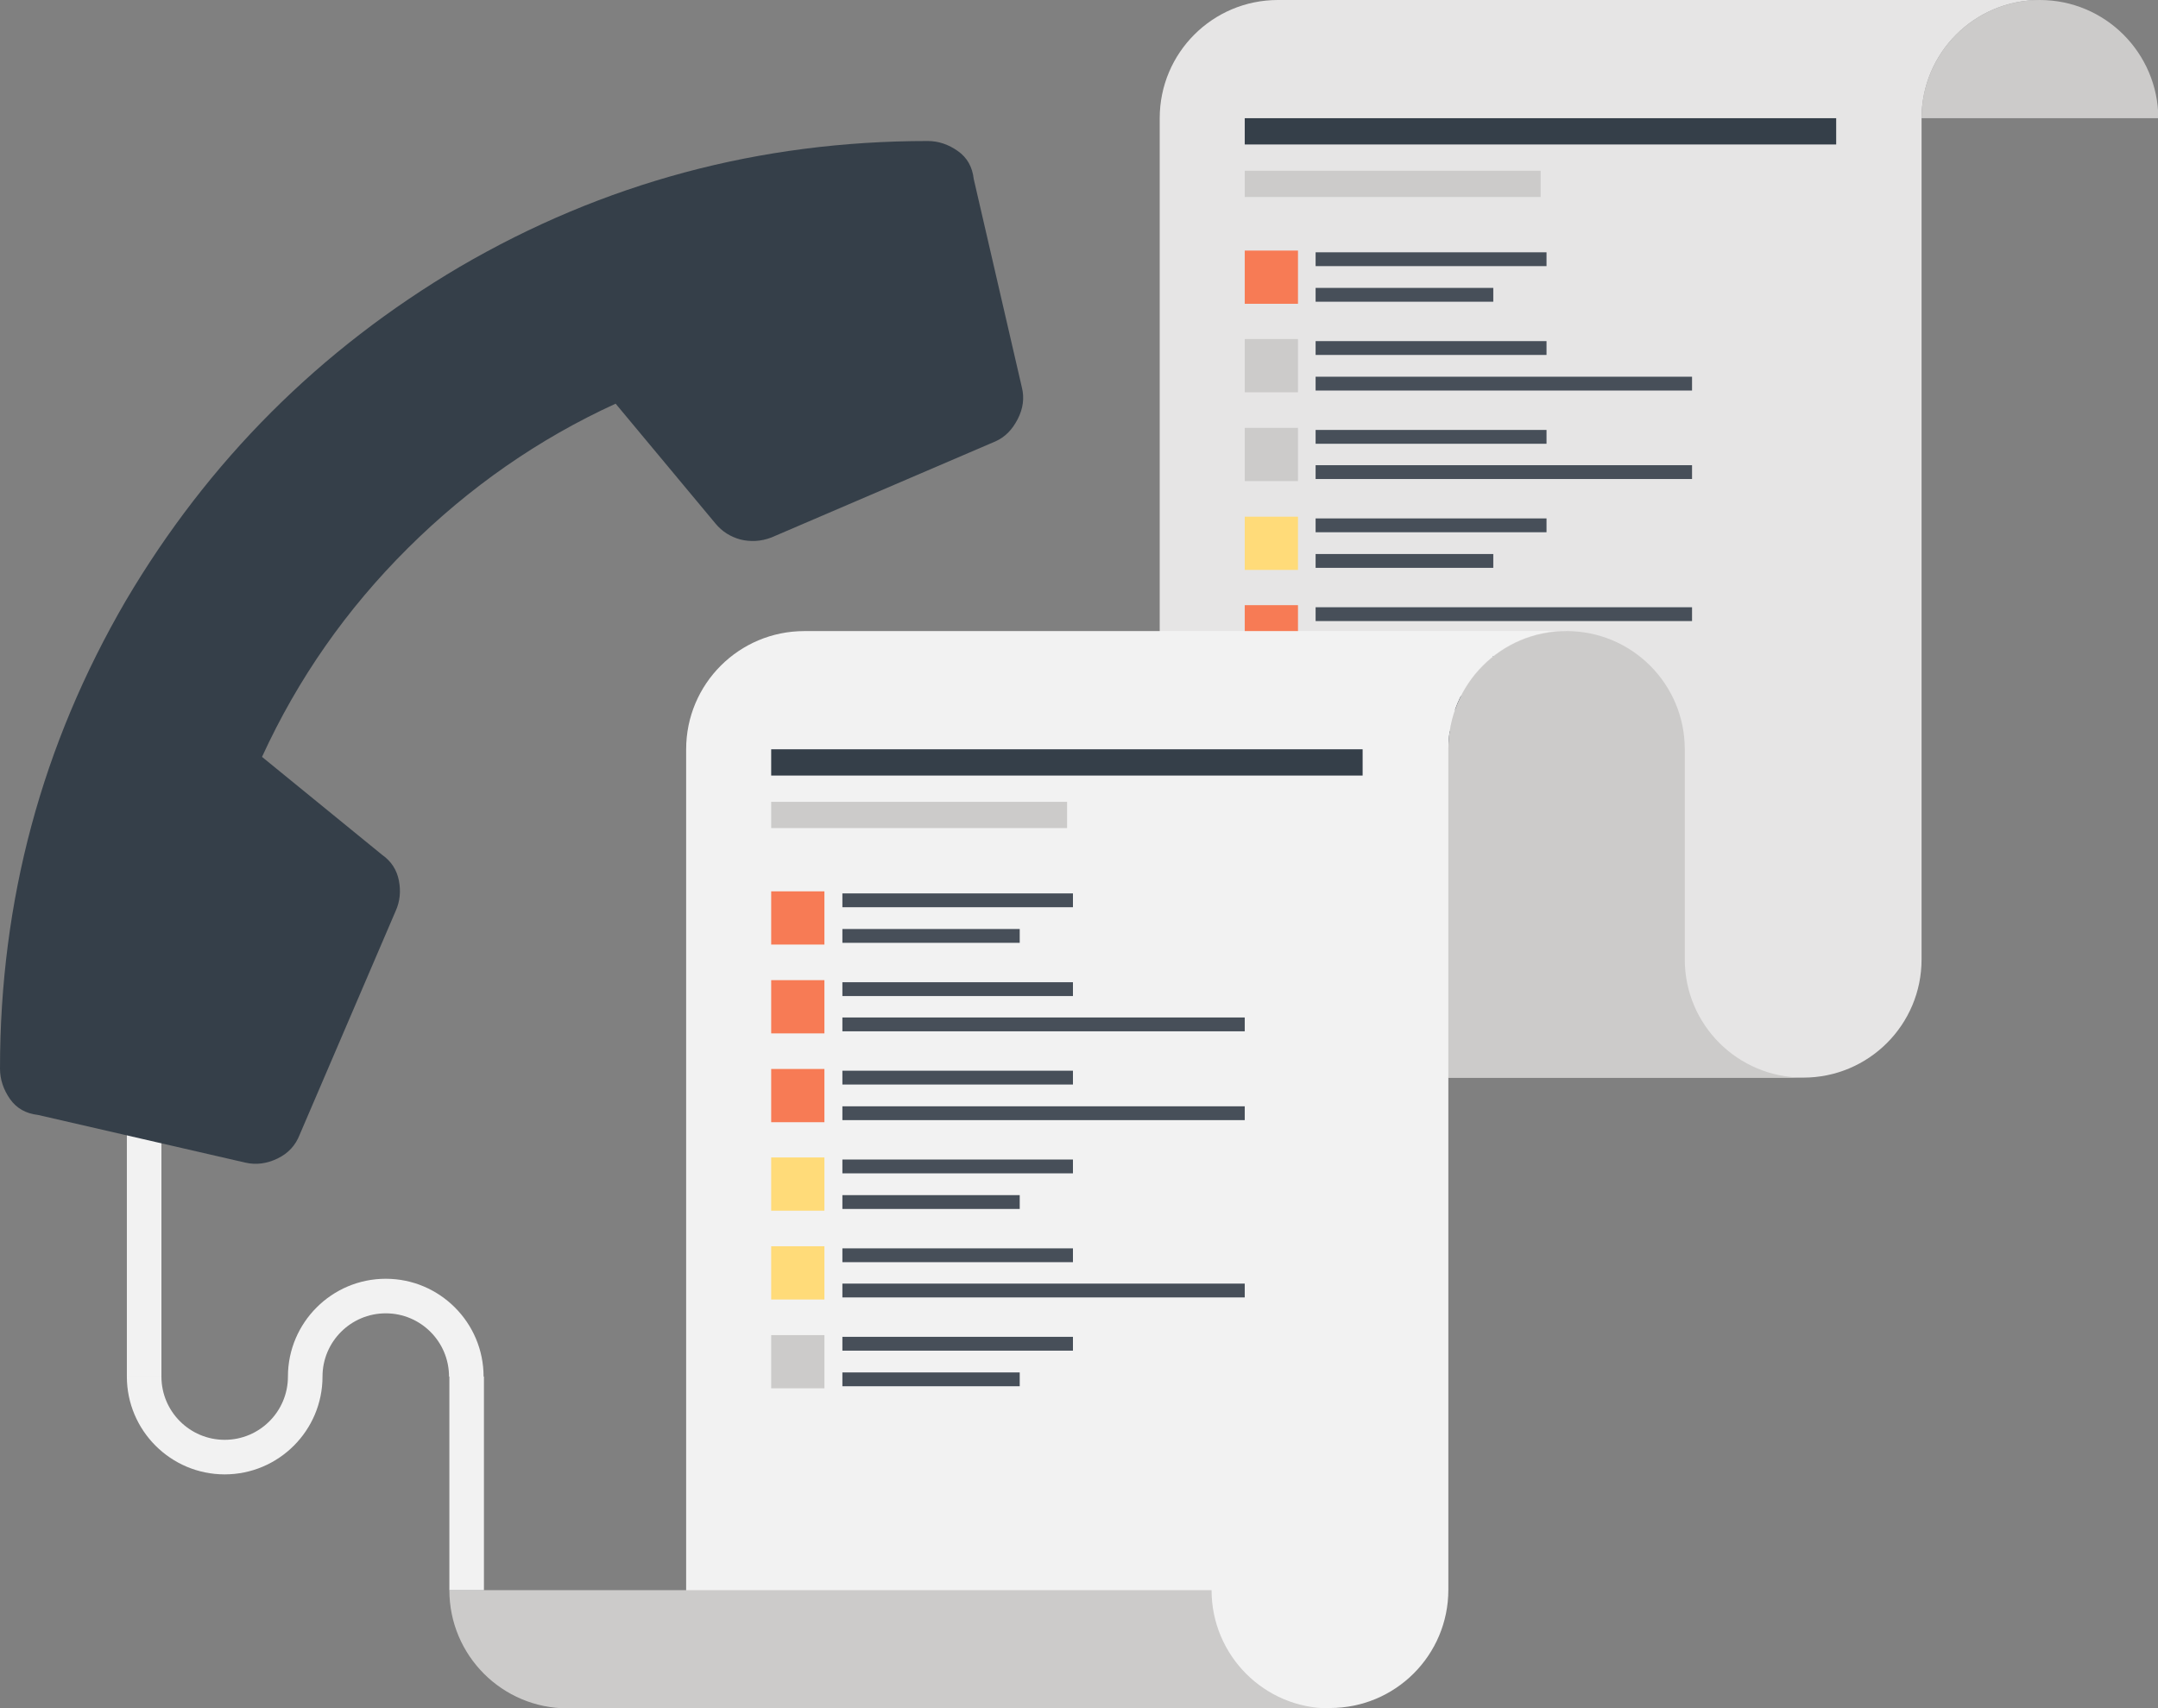 <?xml version="1.0" encoding="utf-8"?>
<!-- Generator: Adobe Illustrator 23.0.1, SVG Export Plug-In . SVG Version: 6.00 Build 0)  -->
<svg version="1.1" id="Ebene_1" xmlns="http://www.w3.org/2000/svg" xmlns:xlink="http://www.w3.org/1999/xlink" x="0px" y="0px"
	 viewBox="0 0 624.3 494.3" style="enable-background:new 0 0 624.3 494.3;" xml:space="preserve">
<rect x="0" y="0" width="624.3" height="494.3" fill="#808080" stroke="none"/>
<style type="text/css">
	.st0{fill:#CCCBCA;}
	.st1{fill:#E6E5E5;}
	.st2{fill:none;stroke:#474F59;stroke-width:4;stroke-miterlimit:10;}
	.st3{fill:#F77B55;}
	.st4{fill:none;stroke:#FFFFFF;stroke-width:2;stroke-miterlimit:10;}
	.st5{fill:#FFDB79;}
	.st6{fill:#F2F2F2;}
	.st7{fill:#353F49;}
</style>
<g>
	<path class="st0" d="M590.1,0c-18.9,0-34.2,15.3-34.2,34.2h68.5C624.3,15.3,609,0,590.1,0z"/>
	<path class="st1" d="M369.7,0c-18.9,0-34.2,15.3-34.2,34.2v277.6h186.2c18.9,0,34.2-15.3,34.2-34.2V34.2
		c0-18.9,15.3-34.2,34.2-34.2H369.7z"/>
	<g>
		<line class="st2" x1="380.6" y1="75" x2="447.4" y2="75"/>
		<line class="st2" x1="380.6" y1="85.3" x2="432" y2="85.3"/>
		<rect x="360.1" y="72.5" class="st3" width="15.4" height="15.4"/>
		<path class="st4" d="M365.2,80.2"/>
	</g>
	<g>
		<line class="st2" x1="380.6" y1="100.7" x2="447.4" y2="100.7"/>
		<line class="st2" x1="380.6" y1="111" x2="489.5" y2="111"/>
		<rect x="360.1" y="98.1" class="st0" width="15.4" height="15.4"/>
		<path class="st4" d="M365.2,105.8"/>
	</g>
	<g>
		<line class="st2" x1="380.6" y1="126.4" x2="447.4" y2="126.4"/>
		<line class="st2" x1="380.6" y1="136.6" x2="489.5" y2="136.6"/>
		<rect x="360.1" y="123.8" class="st0" width="15.4" height="15.4"/>
		<path class="st4" d="M370.4,131.5"/>
		<path class="st4" d="M365.2,131.5"/>
	</g>
	<g>
		<line class="st2" x1="380.6" y1="152" x2="447.4" y2="152"/>
		<line class="st2" x1="380.6" y1="162.3" x2="432" y2="162.3"/>
		<rect x="360.1" y="149.5" class="st5" width="15.4" height="15.4"/>
	</g>
	<g>
		<line class="st2" x1="380.6" y1="177.7" x2="489.5" y2="177.7"/>
		<line class="st2" x1="380.6" y1="188" x2="432" y2="188"/>
		<rect x="360.1" y="175.1" class="st3" width="15.4" height="15.4"/>
	</g>
	<g>
		<line class="st2" x1="380.6" y1="203.4" x2="447.4" y2="203.4"/>
		<line class="st2" x1="380.6" y1="213.6" x2="432" y2="213.6"/>
		<rect x="360.1" y="200.8" class="st0" width="15.4" height="15.4"/>
	</g>
	<path class="st6" d="M453.2,182.5c-18.9,0-34.2,15.3-34.2,34.2v243.3c0,18.9-15.3,34.2-34.2,34.2H198.5V216.8
		c0-18.9,15.3-34.2,34.2-34.2H453.2z"/>
	<path class="st0" d="M487.4,277.6v-60.8c0-18.9-15.3-34.2-34.2-34.2c-18.9,0-34.2,15.3-34.2,34.2v95h102.7
		C502.7,311.8,487.4,296.5,487.4,277.6z"/>
	<path class="st0" d="M198.5,460.1v34.2h-34.2C183.2,494.3,198.5,479,198.5,460.1z"/>
	<path class="st0" d="M350.5,460.1H130c0,18.9,15.3,34.2,34.2,34.2h220.4C365.8,494.3,350.5,479,350.5,460.1z"/>
	<g>
		<rect x="360.1" y="34.2" class="st7" width="171.1" height="7.6"/>
		<rect x="360.1" y="49.4" class="st0" width="85.6" height="7.6"/>
	</g>
</g>
<g>
	<rect x="223.1" y="216.8" class="st7" width="171.1" height="7.6"/>
	<rect x="223.1" y="232" class="st0" width="85.6" height="7.6"/>
</g>
<g>
	<line class="st2" x1="243.7" y1="260.5" x2="310.4" y2="260.5"/>
	<line class="st2" x1="243.7" y1="270.8" x2="295" y2="270.8"/>
	<rect x="223.1" y="257.9" class="st3" width="15.4" height="15.4"/>
	<path class="st4" d="M228.3,265.6"/>
</g>
<g>
	<line class="st2" x1="243.7" y1="286.2" x2="310.4" y2="286.2"/>
	<line class="st2" x1="243.7" y1="296.4" x2="360.1" y2="296.4"/>
	<rect x="223.1" y="283.6" class="st3" width="15.4" height="15.4"/>
	<path class="st4" d="M228.3,291.3"/>
</g>
<g>
	<line class="st2" x1="243.7" y1="311.8" x2="310.4" y2="311.8"/>
	<line class="st2" x1="243.7" y1="322.1" x2="360.1" y2="322.1"/>
	<rect x="223.1" y="309.3" class="st3" width="15.4" height="15.4"/>
	<path class="st4" d="M233.4,317"/>
	<path class="st4" d="M228.3,317"/>
</g>
<g>
	<line class="st2" x1="243.7" y1="337.5" x2="310.4" y2="337.5"/>
	<line class="st2" x1="243.7" y1="347.8" x2="295" y2="347.8"/>
	<rect x="223.1" y="334.9" class="st5" width="15.4" height="15.4"/>
</g>
<g>
	<line class="st2" x1="243.7" y1="363.2" x2="310.4" y2="363.2"/>
	<line class="st2" x1="243.7" y1="373.4" x2="360.1" y2="373.4"/>
	<rect x="223.1" y="360.6" class="st5" width="15.4" height="15.4"/>
</g>
<g>
	<line class="st2" x1="243.7" y1="388.8" x2="310.4" y2="388.8"/>
	<line class="st2" x1="243.7" y1="399.1" x2="295" y2="399.1"/>
	<rect x="223.1" y="386.3" class="st0" width="15.4" height="15.4"/>
</g>
<g>
	<rect x="36.7" y="328" class="st6" width="10" height="70.3"/>
	<g>
		<path class="st7" d="M295.6,112c0.8,3.1,0.4,6.2-1.2,9.3s-3.7,5.2-6.4,6.4l-64.8,27.8c-3.1,1.2-6.1,1.3-9,0.6
			c-2.9-0.8-5.3-2.3-7.2-4.6l-28.9-34.7C155.8,127,135.7,141,118,158.6S86.2,196.3,75.8,219l34.7,28.3c2.7,1.9,4.3,4.4,4.9,7.5
			c0.6,3.1,0.3,6-0.9,8.7l-27.8,64.8c-1.2,3.1-3.3,5.4-6.4,6.9s-6.2,1.9-9.3,1.2L11,322.6c-3.5-0.4-6.2-1.9-8.1-4.6S0,312.3,0,309.2
			c0-48.6,12.1-93.7,36.4-135.4c23.9-40.5,56.1-72.7,96.6-96.6c41.6-24.3,86.8-36.4,135.4-36.4c3.1,0,6,1,8.7,2.9s4.2,4.6,4.6,8.1
			L295.6,112z"/>
	</g>
	<path class="st6" d="M83.3,398.3C83.3,398.3,83.3,398.3,83.3,398.3c0,10.1-8.2,18.3-18.3,18.3s-18.3-8.2-18.3-18.3c0,0,0,0,0,0h-10
		c0,0,0,0,0,0c0,15.6,12.7,28.3,28.3,28.3s28.3-12.7,28.3-28.3c0,0,0,0,0,0H83.3z"/>
	<path class="st6" d="M93.3,398.3C93.3,398.3,93.3,398.3,93.3,398.3c0-10.1,8.2-18.3,18.3-18.3s18.3,8.2,18.3,18.3c0,0,0,0,0,0h10
		c0,0,0,0,0,0c0-15.6-12.7-28.3-28.3-28.3s-28.3,12.7-28.3,28.3c0,0,0,0,0,0H93.3z"/>
	<rect x="130" y="398.3" class="st6" width="10" height="61.8"/>
</g>
</svg>
